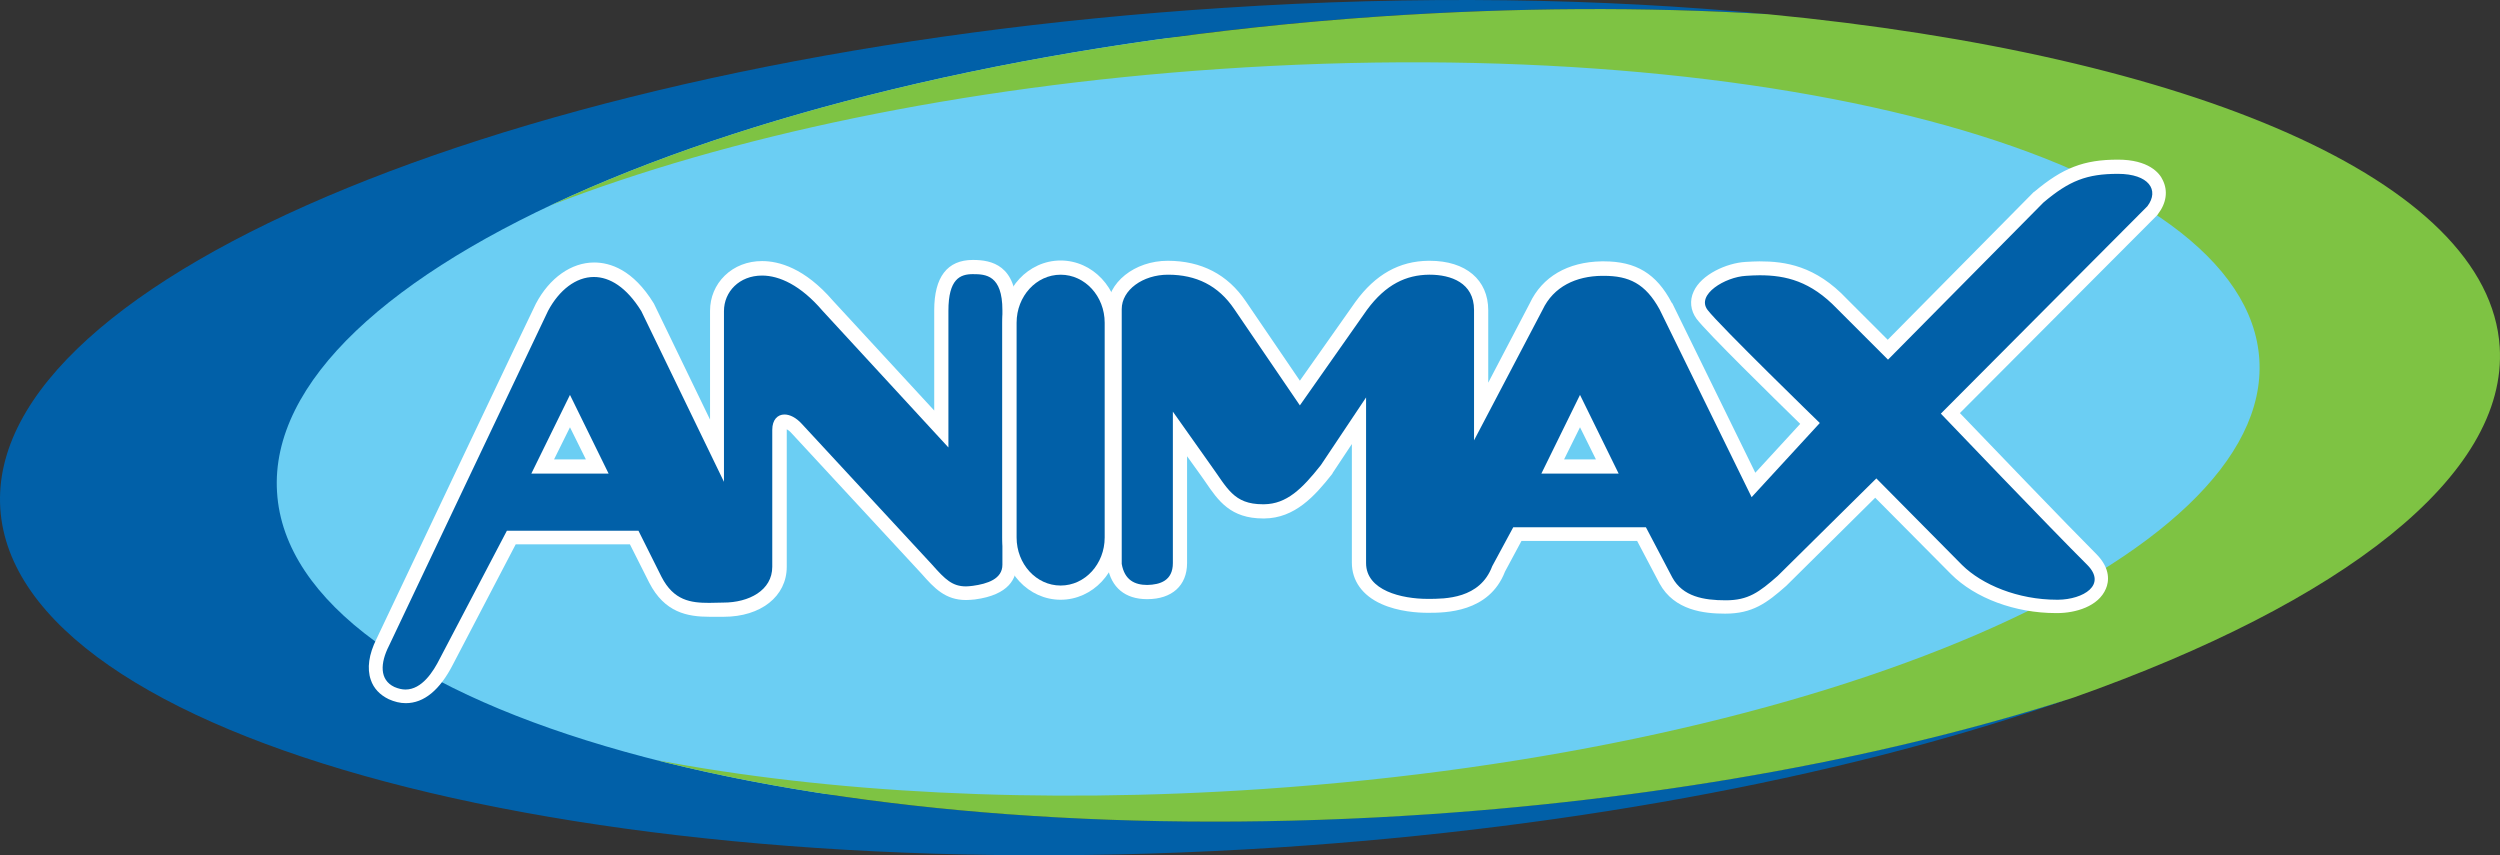 <svg xmlns="http://www.w3.org/2000/svg" viewBox="0 0 879.91 301.027"><rect x="0" y="0" width="879.91" height="301.027" fill="#333333" stroke="none"/><g stroke-miterlimit="10" data-paper-data="{&quot;isPaintingLayer&quot;:true}" style="mix-blend-mode:normal"><path fill="#6bcef3" d="M837.507 121.288c4.6 74.1-170.3 145.4-390.6 159.1-220.4 13.8-402.8-35.2-407.4-109.4-4.6-74.1 170.3-145.3 390.6-159 220.4-13.8 402.7 35.2 407.4 109.3z"/><path fill="#0160a8" d="M503.007 286.488c85.1-5.7 163.3-20.6 226.9-41.1-75.1 26.6-172.8 45.9-280.4 52.9-242.9 15.7-444.1-37.7-449.4-119.3-5.3-81.6 187.4-160.5 430.3-176.2 68.4-4.5 133.4-3.4 191.7 2.2-42.7-2.6-88.6-2.4-136.3.8-219.2 14.9-393.1 89.9-388.3 167.4 4.7 77.6 186.3 128.3 405.5 113.3z"/><path fill="#7ec343" d="M729.907 245.488c-63.6 20.5-141.8 35.3-226.9 41.1-104.2 7.1-199.9-.7-272.1-19.1 60.3 11.5 134.3 15.6 213.8 10.2 197.9-13.5 354.8-81.1 350.5-151.1-4.3-70-168.1-115.8-366-102.3-91.1 6.2-173.4 23.9-235.4 48 70.9-33.5 175-58.5 292-66.5 47.7-3.2 93.6-3.4 136.3-.8 148.9 14.3 253.9 58.4 257.7 117.1 2.9 45.4-55.5 90-149.9 123.4z"/><path fill="#0160a8" fill-rule="evenodd" d="M142.707 244.988c-1.6 0-3.3-.4-5-1.2-2.4-1.1-4.1-3-5-5.3-1.2-3.4-.5-7.7 1.9-12.5 2.2-4.7 54.8-115.5 56.1-117.9 4.4-8.3 11.2-13.2 18.3-13.2 4.9 0 12.1 2.3 18.8 13.2l.1.1 24.4 50.4v-49.2c0-8.4 7-15 15.9-15 5.4 0 13.8 2.3 23.2 13.2l39.9 43.3v-41.7c0-10.4 3.5-15.2 11.1-15.2 4.2 0 12.9 0 12.9 15.2v89.6c0 5.4-4.2 8.7-12.6 9.9-1 .1-1.9.2-2.8.2-5.9 0-9.1-3.2-13.8-8.4l-45.8-49.5c-1.4-1.6-3-2.5-4.3-2.5-1.5 0-1.8 1.6-1.8 2.9v48.2c0 8.9-8.1 15.1-19.7 15.1h-5c-6.6 0-14-.8-19.1-10.6l-7.5-14.9h-43.2l-22.7 43.6c-4.1 8.1-8.9 12.2-14.3 12.2zm67.5-80.8-9.6-19.5-9.6 19.5z"/><path fill="#fff" d="M342.407 96.488c-4.5 0-8.6 1.7-8.6 12.9v48.1l-44.3-48.1c-7.7-9-15.2-12.4-21.3-12.4-8 0-13.4 5.7-13.4 12.5v60.1l-29.1-60.1c-5.2-8.4-11.1-12-16.7-12-6.3 0-12.2 4.6-16.1 11.9-1.2 2.4-56 117.9-56 117.9-3.1 6.1-3.4 12 1.9 14.5 1.4.6 2.7.9 3.9.9 5.8 0 9.8-6.3 12.1-10.9l23.6-45h46.3l8.1 16.2c4.3 8.4 10.3 9.2 16.8 9.2 1.6 0 3.3-.1 5-.1 9 0 17.2-4.3 17.2-12.6v-48.2c0-3.6 1.9-5.4 4.3-5.4 1.9 0 4.1 1.1 6.1 3.3l45.9 49.6c4.6 5.2 7.1 7.6 11.9 7.6.7 0 1.5-.1 2.4-.2 5.1-.7 10.4-2.4 10.4-7.4v-89.6c0-12.4-5.9-12.7-10.4-12.7m-155.4 70.2 13.6-27.7 13.6 27.7h-27.2m155.4-75.2c6.6 0 15.4 1.8 15.4 17.6v89.6c0 4.7-2.5 10.7-14.7 12.3-1.1.1-2.1.2-3.1.2-7.3 0-11.2-4.2-15.6-9.2l-45.8-49.5c-.7-.8-1.3-1.2-1.7-1.4V199.488c0 10.4-9.1 17.6-22.2 17.6h-4.9c-7.9 0-15.9-1.5-21.3-12l-6.8-13.5h-40.2l-22.1 42.3c-4.6 9-10.2 13.6-16.6 13.6-2 0-4-.5-6-1.4-3.1-1.5-5.3-3.8-6.3-6.8-1.4-4-.7-9 2-14.4 5.7-12 54.8-115.6 56.1-118 4.8-9.1 12.5-14.5 20.5-14.5 5.6 0 13.7 2.5 21 14.4l.1.2.1.2 19.6 40.5v-38.3c0-4.7 1.8-9.1 5.2-12.4 3.4-3.3 8-5.1 13.1-5.1 5.9 0 15 2.4 25 14l35.6 38.6v-35.3c0-11.7 4.6-17.7 13.6-17.7zm-147.4 70.2h11.2l-5.6-11.3-5.6 11.3z"/><path fill="#0160a8" fill-rule="evenodd" d="M607.407 213.788c-7.4 0-16.5-1.1-21-9.3l-8.6-16.3h-43.7l-6.6 12.3c-4.9 13-18.9 13-24.8 13h-.1c-11.2 0-24.2-4-24.2-15.1v-50l-11.4 17-.1.1c-7.3 9.3-13.2 14.7-21.9 14.8h-.4c-10.2 0-13.7-5.1-18.2-11.7-.8-1.1-1.5-2.2-2.4-3.5l-8.6-12.2v45.4c0 3.8-1.5 10.1-11.5 10.2-8.1 0-10.7-5.1-11.5-9.4V108.988c0-8 8.4-14.6 18.8-14.6 11.1 0 19.4 4.3 25.4 13.2l21 30.9 21.5-30.6c6.7-9.1 14.2-13.3 23.8-13.4h.4c11.2 0 18.1 5.7 18.1 14.9v35.7l19.3-36.9c4-8.5 12.2-13.3 23.1-13.4h.7c10.4 0 16.7 3.8 21.8 13.1l30.8 63 19.9-21.7c-7.3-7.1-34.4-33.5-38-38.4-1.6-2.1-1.9-4.6-.8-7 2.3-4.9 10.2-8.6 16.1-8.9 1.8-.1 3.4-.2 4.9-.2 8.5 0 18.6 1.5 29.1 12.6l16.1 16.1 53.1-53.6.1-.1c9.6-8.1 16.3-10.8 27.8-10.8 6.9 0 11.9 2.2 13.8 6 1.4 2.9.9 6.3-1.5 9.3l-.1.1-71.1 71.4c7.6 8 39 40.7 49.7 51.4 4.2 4.2 3.6 7.7 2.9 9.5-2 4.8-8.8 7-14.8 7.1h-.5c-13.7 0-27.1-5-35.1-13-4.5-4.5-22.7-22.9-28.5-28.7l-33 32.6-.1.1c-6.4 5.6-10.8 9.1-19.7 9.1zm-41.7-49.6-9.6-19.5-9.6 19.5z"/><path fill="#fff" d="M745.407 61.188c-10.9 0-17.1 2.4-26.2 10.1l-54.7 55.3-17.9-17.9c-9.3-9.7-18-11.8-27.3-11.8-1.6 0-3.2.1-4.8.2-7.3.4-17.6 6.6-13.5 12 4.1 5.4 39.5 39.8 39.5 39.8l-24 26.1-32.4-66.1c-5-9.1-10.8-11.8-19.6-11.8h-.7c-9 .1-17 3.7-20.9 12l-24.1 45.9v-45.9c0-9.6-8.2-12.4-15.6-12.4h-.3c-7.9.1-15.1 3.3-21.8 12.4l-23.6 33.6-23.1-33.9c-5.6-8.3-13.4-12.1-23.3-12.1-8.9 0-16.3 5.4-16.3 12.1v89.7c1 5.7 4.6 7.4 9 7.4 4.5-.1 9-1.5 9-7.7v-53.3l13.1 18.5c6.1 8.4 8.2 14.1 18.6 14.1h.4c7.9-.1 13.3-5.3 20-13.8l15.9-23.8v58.3c0 9.7 12.6 12.6 21.7 12.6h.1c6.1 0 18.3 0 22.6-11.5l7.4-13.7h46.7l9.3 17.7c3.7 6.7 11 8 18.8 8 7.9 0 11.7-2.8 18.3-8.6l34.7-34.3s24.8 25 30.2 30.5c7 6.9 19.6 12.2 33.4 12.2h.4c8.8-.1 17.3-5.2 10.2-12.3-12.4-12.3-51.5-53.2-51.5-53.2l72.7-73c4.3-5.7.5-11.4-10.4-11.4m-202.9 105.5 13.6-27.7 13.6 27.7h-27.2m202.9-110.5c10.8 0 14.7 4.7 15.8 7.2 1.9 3.8 1.3 8.1-1.7 12l-.2.3-.2.2-69.3 69.5c9.8 10.2 38 39.6 48 49.6 5.2 5.2 4.4 9.9 3.4 12.2-2.6 6.3-10.8 8.6-17.1 8.6h-.5c-14.3 0-28.4-5.2-36.9-13.7-4.1-4.1-19.7-19.8-26.7-26.9l-31.1 30.8-.1.1-.1.1c-6.9 6.1-11.9 9.8-21.5 9.8-7.4 0-17.9-1.1-23.1-10.6l-7.9-15h-40.7l-5.8 10.8c-5.6 14.5-21.2 14.5-27.1 14.5h-.1c-3.5 0-10.3-.4-16.3-3.1-6.7-3-10.4-8.2-10.4-14.5v-41.8l-6.7 10.1-.1.2-.1.2c-6.2 7.9-13.2 15.6-23.9 15.7h-.4c-11.5 0-15.8-6.2-20.3-12.8-.8-1.1-1.5-2.2-2.4-3.4l-4.1-5.7v37.6c0 7.9-5.3 12.7-14 12.7h-.1c-7.7 0-12.6-4.1-13.9-11.5l-.1-.4V108.888c0-9.4 9.6-17.1 21.3-17.1 11.8 0 21.1 4.8 27.5 14.3l19 27.9 19.6-27.8c7-9.6 15.4-14.3 25.7-14.4h.4c12.7 0 20.6 6.7 20.6 17.4v25.5l14.6-27.9c4.4-9.4 13.4-14.6 25.3-14.8h.8c11.3 0 18.5 4.3 23.9 14.6l.1.1.1.1 29.2 59.6 15.8-17.2c-9.4-9.2-33-32.3-36.5-37-2.1-2.9-2.5-6.4-1-9.6 2.7-6 11.6-10 18.2-10.4 1.8-.1 3.5-.2 5-.2 9 0 19.7 1.5 30.8 13.3l14.3 14.3 51.2-51.8.2-.2.2-.1c10-8.4 17.4-11.3 29.4-11.3zm-194.9 105.5h11.2l-5.6-11.3-5.6 11.3z"/><g><path fill="#0160a8" fill-rule="evenodd" d="M372.807 208.588c-9.9 0-18-8.7-18-19.4v-75.6c0-10.7 8.1-19.4 18-19.4s18 8.7 18 19.4v75.6c0 10.7-8.1 19.4-18 19.4z"/><path fill="#fff" d="M373.307 96.688c-8.6 0-15.5 7.6-15.5 16.9v75.6c0 9.3 6.9 16.9 15.5 16.9s15.5-7.6 15.5-16.9v-75.6c0-9.3-6.9-16.9-15.5-16.9m0-5c11.3 0 20.5 9.8 20.5 21.9v75.6c0 12.1-9.2 21.9-20.5 21.9s-20.5-9.8-20.5-21.9v-75.6c0-12.1 9.2-21.9 20.5-21.9z"/></g></g></svg>